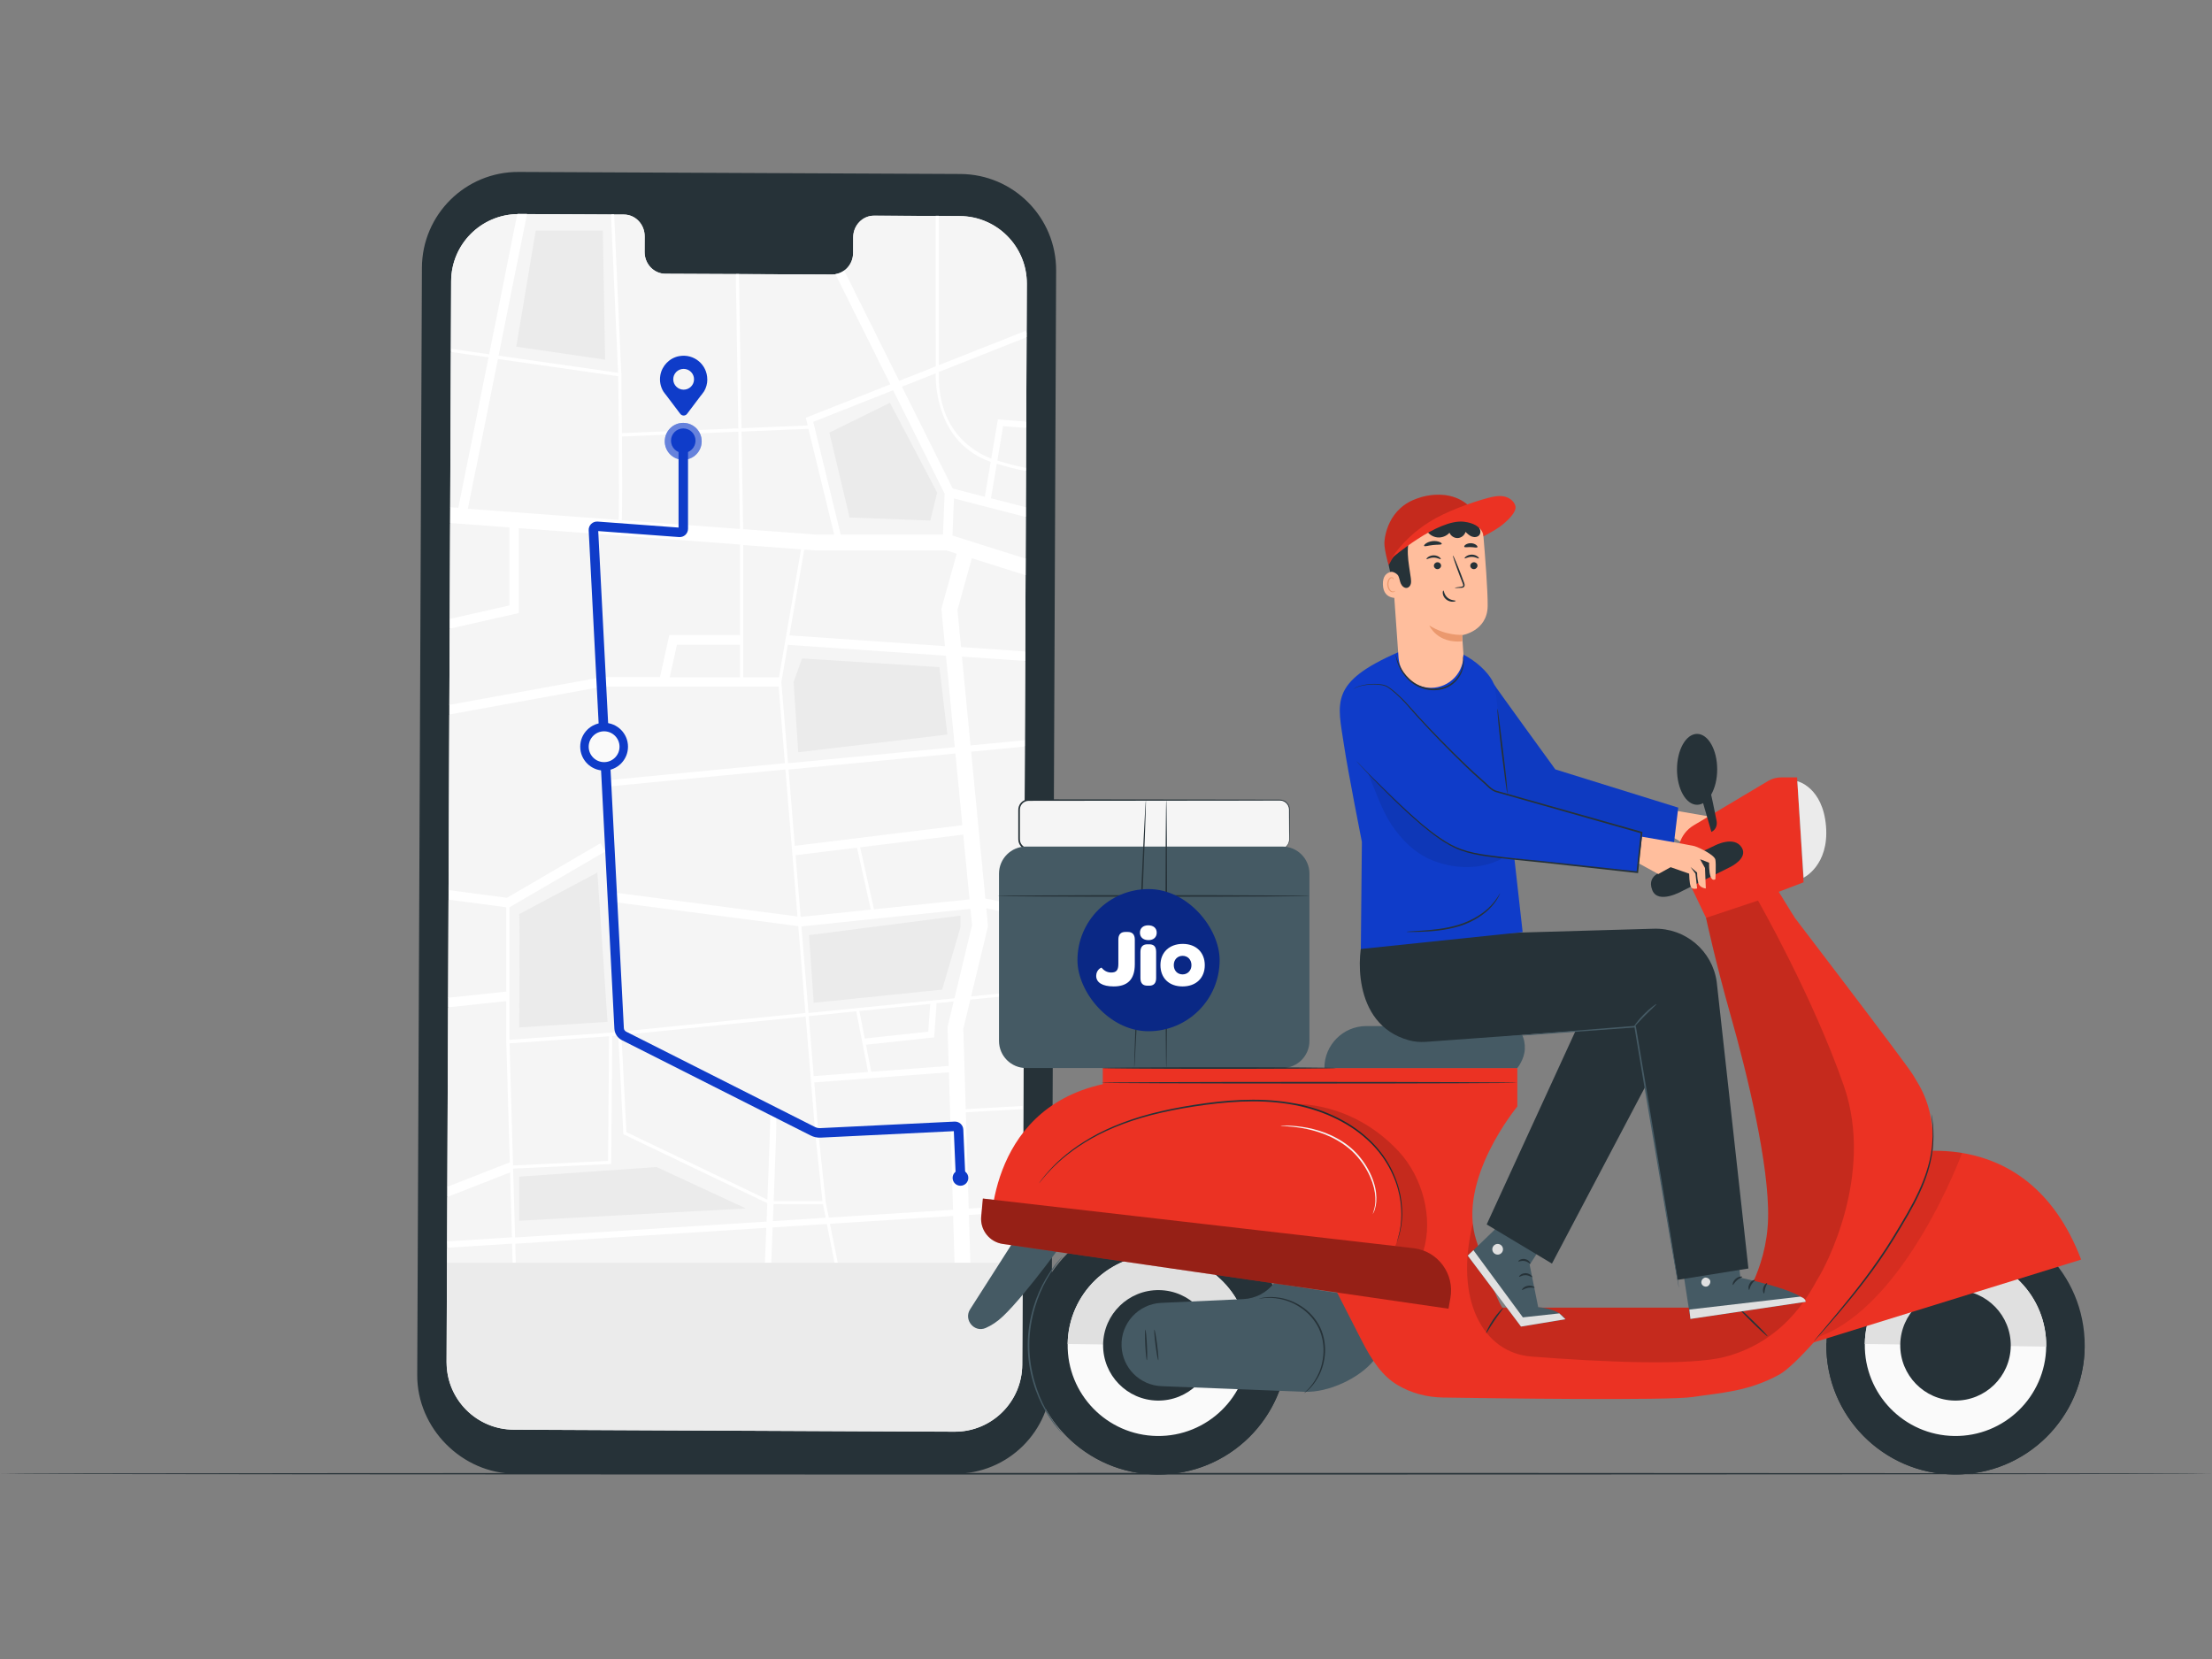 <svg width="476" height="357" viewBox="0 0 476 357" fill="none" xmlns="http://www.w3.org/2000/svg">
<rect x="0" y="0" width="476" height="357" fill="#808080" stroke="none"/>
<path d="M476 317.135C476 317.23 369.434 317.312 238.01 317.312C106.586 317.312 0 317.23 0 317.135C0 317.04 106.545 316.958 238.01 316.958C369.475 316.958 476 317.04 476 317.135Z" fill="#263238"/>
<path d="M205.462 317.135H110.836C99.4 317.08 89.738 307.332 89.785 295.904L90.792 57.619C90.839 46.178 100.154 36.946 111.598 37L206.659 37.442C218.095 37.496 227.322 46.803 227.268 58.231L226.261 296.516C226.214 307.95 216.899 317.182 205.455 317.135H205.462Z" fill="#263238"/>
<path d="M206.524 46.498L188.091 46.416C185.622 46.403 183.603 48.49 183.596 51.073L183.583 54.418C183.576 57.001 181.556 59.088 179.088 59.075L143.161 58.911C140.693 58.898 138.694 56.797 138.707 54.214L138.721 50.869C138.734 48.286 136.735 46.178 134.267 46.171L127.787 46.144L111.653 46.069C103.643 46.035 97.116 52.501 97.082 60.509L96.096 293.096C96.062 301.105 102.521 307.624 110.531 307.658L205.402 308.093C213.411 308.127 219.939 301.662 219.973 293.654L220.959 61.066C220.993 53.058 214.533 46.545 206.524 46.505V46.498Z" fill="#F5F5F5"/>
<path d="M166.258 264.129C166.149 266.936 166.047 269.574 165.959 271.763H179.585L177.919 263.395L166.258 264.136V264.129Z" fill="#F5F5F5"/>
<path d="M110.879 267.629L110.994 271.756H164.607C164.696 269.438 164.798 266.861 164.899 264.21L110.879 267.629V267.629Z" fill="#F5F5F5"/>
<path d="M178.607 263.347L180.287 271.763H205.41L205.111 261.675L178.607 263.347Z" fill="#F5F5F5"/>
<path d="M167.627 145.744L172.372 118.205L159.93 117.28V145.744H167.627Z" fill="#F5F5F5"/>
<path d="M109.757 252.341L96.254 257.63L96.213 267.195L110.158 266.311L109.757 252.341Z" fill="#F5F5F5"/>
<path d="M109.695 250.192L108.954 224.543H108.947V215.494L96.423 216.82L96.26 255.441L109.688 250.179L109.695 250.192Z" fill="#F5F5F5"/>
<path d="M108.947 195.303L96.518 193.665L96.43 214.774L108.947 213.448V195.303Z" fill="#F5F5F5"/>
<path d="M201.54 215.875L201.017 223.231L186.344 224.808L187.479 230.627L204.138 229.369L203.886 221.028L205.219 215.508L201.54 215.875Z" fill="#F5F5F5"/>
<path d="M175.098 231.558L186.799 230.681L184.25 217.622L174.037 218.655L175.098 231.558Z" fill="#F5F5F5"/>
<path d="M175.207 232.919L176.105 243.802L177.689 258.731L178.342 262.001L205.07 260.315L204.179 230.729L175.207 232.919Z" fill="#F5F5F5"/>
<path d="M129.21 181.517L130.236 183.278L109.628 195.297V223.809L131.379 222.272L173.303 218.044L171.767 199.355L131.712 194.121L131.977 192.102L171.597 197.275L168.999 165.643L129.788 169.416L129.658 168.063L168.891 164.29L167.537 147.784H129.815L96.689 153.814L96.525 191.612L109.07 193.264L129.21 181.524V181.517ZM111.735 221.089C111.735 221.089 111.892 197.581 111.735 196.697L128.557 187.751L130.74 219.886L111.742 221.089H111.735Z" fill="#F5F5F5"/>
<path d="M200.167 216.018L184.93 217.554L186.086 223.468L199.745 222L200.167 216.018Z" fill="#F5F5F5"/>
<path d="M166.455 259.091C166.408 260.328 166.36 261.552 166.312 262.762L177.654 262.041L177.069 259.118L166.448 259.091H166.455Z" fill="#F5F5F5"/>
<path d="M142.026 145.744L144.025 136.689H159.249V117.232L111.64 113.704V131.971L96.77 135.336L96.695 151.733L129.631 145.744H142.026Z" fill="#F5F5F5"/>
<path d="M173.793 91.61L173.385 89.944L191.567 82.752L179.743 59.019C179.532 59.053 179.314 59.074 179.09 59.074L158.998 58.978L159.542 92.195L173.793 91.61V91.61Z" fill="#F5F5F5"/>
<path d="M201.351 78.878L201.331 46.47L188.099 46.409C185.631 46.396 183.611 48.483 183.605 51.066L183.591 54.411C183.591 56.008 182.816 57.409 181.646 58.245L193.477 81.998L201.351 78.884V78.878Z" fill="#F5F5F5"/>
<path d="M133.003 80.271L131.473 46.151L127.788 46.13L113.407 46.062L107.281 76.58L133.003 80.271ZM129.726 49.604L130.215 77.395L111.102 74.601L115.291 49.611H129.726V49.604Z" fill="#F5F5F5"/>
<path d="M133.698 80.373V80.665C133.732 83.33 133.786 88.123 133.827 93.249L158.869 92.229L158.325 58.979L143.169 58.911C140.701 58.897 138.702 56.797 138.716 54.213L138.729 50.868C138.743 48.285 136.744 46.184 134.276 46.171H132.154L133.691 80.38H133.698V80.373Z" fill="#F5F5F5"/>
<path d="M105.255 76.287L111.32 46.069C103.46 46.212 97.117 52.596 97.083 60.495L97.022 75.56L97.083 75.118L105.255 76.294V76.287Z" fill="#F5F5F5"/>
<path d="M109.601 113.555L96.866 112.61L96.777 133.243L109.601 130.34V113.555Z" fill="#F5F5F5"/>
<path d="M105.12 76.954L97.022 75.791L96.879 109.204L98.62 109.333L105.12 76.954Z" fill="#F5F5F5"/>
<path d="M130.849 249.805L131.059 222.979L109.635 224.495L110.389 250.771L130.849 249.805Z" fill="#F5F5F5"/>
<path d="M134.784 243.612L165.13 258.147C165.49 248.649 165.816 239.771 165.782 239.2L166.442 239.166L166.761 238.527C167.047 238.672 167.115 240.902 166.965 245.216C166.836 248.826 166.659 253.632 166.476 258.446H176.967L175.417 243.87L173.35 218.724L133.703 222.721L134.777 243.612H134.784Z" fill="#F5F5F5"/>
<path d="M209.163 199.097L208.823 195.555L172.453 199.341L173.983 217.975L205.382 214.807L209.163 199.097Z" fill="#F5F5F5"/>
<path d="M159.249 138.729H145.664L144.113 145.744H159.249V138.729Z" fill="#F5F5F5"/>
<path d="M203.547 141.094L169.516 138.742L168.129 146.778L169.564 164.222L205.45 160.768L203.547 141.088V141.094ZM170.774 146.764L172.603 141.693L202.16 143.562L203.873 158.076L171.78 161.883L170.781 146.771L170.774 146.764Z" fill="#F5F5F5"/>
<path d="M207.076 177.553L205.587 162.128L169.68 165.575L171.026 181.999L207.076 177.553Z" fill="#F5F5F5"/>
<path d="M110.198 267.678L96.266 268.555L96.205 267.65L96.191 271.763H110.314L110.198 267.678Z" fill="#F5F5F5"/>
<path d="M220.715 71.215L220.919 71.732L220.966 61.052C221 53.044 214.541 46.531 206.531 46.49L202.01 46.47L202.03 78.605L220.715 71.215Z" fill="#F5F5F5"/>
<path d="M165.104 258.888L134.133 244.054L133.038 222.796L131.74 222.925L131.522 250.451L110.41 251.45L110.431 252.062V252.076L110.839 266.271L164.954 262.851C165.002 261.532 165.056 260.207 165.104 258.888V258.888ZM111.736 253.204L141.286 251.131L160.508 260.05L111.736 262.688V253.204Z" fill="#F5F5F5"/>
<path d="M211.91 106.913L213.175 99.401C202.064 95.438 201.296 83.86 201.33 80.353L194.082 83.221L205.002 105.132L211.91 106.92V106.913Z" fill="#F5F5F5"/>
<path d="M172.283 197.309L187.384 195.739L184.406 182.4L171.195 184.032L172.283 197.309Z" fill="#F5F5F5"/>
<path d="M203.601 118.429H175.397L173.058 118.252L169.869 136.723L203.349 139.034L202.574 131.005L205.865 119.149L203.601 118.429Z" fill="#F5F5F5"/>
<path d="M202.914 115.03L203.268 106.212L192.185 83.962L174.996 90.76L180.905 115.023H202.914V115.03ZM191.512 86.674L201.67 105.995L200.201 112.018L182.822 111.366L178.477 93.092L191.512 86.681V86.674Z" fill="#F5F5F5"/>
<path d="M207.299 221.382L207.816 238.697L220.041 238.01L220.075 238.69L207.836 239.377L208.462 260.098L220.014 259.363L220.102 260.723L208.502 261.457L208.808 271.763H220.068L220.313 213.985L208.801 215.148L207.299 221.382Z" fill="#F5F5F5"/>
<path d="M133.023 80.957L107.145 77.245L100.672 109.482L133.132 111.889C133.261 106.926 133.145 91.698 133.016 80.964L133.023 80.957Z" fill="#F5F5F5"/>
<path d="M175.587 115.03H179.497L173.956 92.283L159.555 92.875L159.901 113.874L175.587 115.03Z" fill="#F5F5F5"/>
<path d="M96.124 288.31L96.103 293.082C96.103 293.231 96.117 293.374 96.124 293.517V288.31V288.31Z" fill="#F5F5F5"/>
<path d="M133.8 111.937L159.222 113.82L158.876 92.902L133.827 93.929C133.881 101.006 133.902 108.552 133.793 111.944L133.8 111.937Z" fill="#F5F5F5"/>
<path d="M207.272 179.586L185.086 182.319L188.064 195.664L208.625 193.529L207.272 179.586Z" fill="#F5F5F5"/>
<path d="M213.291 98.715L214.712 90.285L220.838 90.761L220.913 72.603L202.017 80.081C201.63 92.861 209.66 97.355 213.291 98.721V98.715Z" fill="#F5F5F5"/>
<path d="M206.014 131.312L206.789 139.273L220.625 140.231L220.693 123.827L209.107 120.17L206.014 131.312Z" fill="#F5F5F5"/>
<path d="M212.602 199.335L208.965 214.448L220.313 213.305L220.381 197.459C216.9 196.541 213.86 195.793 212.222 195.48L212.596 199.342L212.602 199.335Z" fill="#F5F5F5"/>
<path d="M204.939 115.289L220.714 120.272L220.748 111.305L205.259 107.301L204.939 115.289Z" fill="#F5F5F5"/>
<path d="M212.025 193.4C213.296 193.59 215.703 194.1 220.388 195.337L220.537 160.687L208.965 161.801L212.025 193.4V193.4Z" fill="#F5F5F5"/>
<path d="M208.836 160.449L220.544 159.32L220.619 142.277L206.986 141.332L208.836 160.449Z" fill="#F5F5F5"/>
<path d="M214.595 99.149C216.811 99.822 218.878 100.346 220.789 100.727L220.823 92.127L215.839 91.739L214.588 99.149H214.595Z" fill="#F5F5F5"/>
<path d="M213.229 107.253L220.755 109.197L220.789 101.42C218.845 101.032 216.744 100.502 214.48 99.815L213.229 107.246V107.253Z" fill="#F5F5F5"/>
<path d="M110.198 267.677L110.314 271.763H110.994L110.878 267.637L164.899 264.217C164.797 266.868 164.695 269.445 164.606 271.763H165.966C166.055 269.574 166.157 266.936 166.265 264.129L177.926 263.388L179.592 271.756H180.286L178.606 263.34L205.103 261.661L205.409 271.749H208.809L208.496 261.443L220.096 260.709L220.007 259.35L208.455 260.077L207.836 239.356L220.075 238.669L220.034 237.99L207.816 238.676L207.299 221.361L208.802 215.12L220.32 213.958V213.271L208.972 214.413L212.61 199.301L212.236 195.439C213.867 195.752 216.907 196.5 220.395 197.418V195.297C215.717 194.066 213.31 193.556 212.038 193.359L208.979 161.761L220.551 160.646V159.28L208.849 160.408L207 141.292L220.633 142.237V140.19L206.803 139.232L206.035 131.264L209.128 120.129L220.714 123.786L220.728 120.224L204.96 115.248L205.28 107.26L220.769 111.264V109.163L213.249 107.219L214.5 99.788C216.757 100.475 218.858 101.005 220.809 101.393V100.693C218.899 100.312 216.832 99.788 214.615 99.115L215.866 91.705L220.85 92.093V90.726L214.731 90.251L213.31 98.68C209.686 97.314 201.656 92.82 202.037 80.04L220.932 72.562V71.698L220.728 71.182L202.043 78.571L202.023 46.436H201.343L201.363 78.843L193.49 81.957L181.659 58.204C181.101 58.605 180.462 58.87 179.762 58.972L191.586 82.704L173.405 89.897L173.813 91.563L159.561 92.147L159.017 58.931H158.337L158.881 92.181L133.839 93.201C133.799 88.075 133.744 83.282 133.71 80.618V80.325H133.697L132.16 46.103H131.48L133.01 80.223L107.288 76.532L113.414 46.014H111.66C111.551 46.008 111.442 46.014 111.327 46.021L105.262 76.239L97.089 75.063L97.028 75.505V75.736L105.133 76.899L98.632 109.272L96.885 109.143L96.871 112.549L109.607 113.494V130.285L96.783 133.188V135.282L111.646 131.917V113.65L159.255 117.178V136.635H144.032L142.033 145.69H129.637L96.708 151.679V153.753L129.828 147.723H167.55L168.903 164.229L129.671 168.002L129.801 169.355L169.012 165.582L171.61 197.214L131.99 192.04L131.725 194.059L171.78 199.294L173.316 217.982L131.392 222.211L109.641 223.747V195.236L130.249 183.216L129.223 181.456L109.083 193.196L96.538 191.544V193.597L108.954 195.236V213.38L96.443 214.706V216.759L108.954 215.433V224.481H108.961L109.702 250.131V250.118L96.266 255.379V257.575L109.763 252.286L110.164 266.257L96.219 267.14V267.596L96.273 268.5L110.205 267.616L110.198 267.677ZM166.32 262.769C166.367 261.559 166.415 260.328 166.463 259.098L177.083 259.125L177.668 262.048L166.327 262.769H166.32ZM178.348 262.008L177.695 258.738L176.111 243.809L175.22 232.925L204.192 230.743L205.083 260.322L178.355 262.014L178.348 262.008ZM184.936 217.561L200.174 216.024L199.745 222.007L186.085 223.482L184.929 217.568L184.936 217.561ZM184.256 217.629L186.806 230.681L175.104 231.565L174.044 218.655L184.256 217.622V217.629ZM204.144 229.376L187.486 230.634L186.351 224.815L201.023 223.231L201.547 215.882L205.219 215.508L203.893 221.035L204.144 229.376V229.376ZM184.413 182.407L187.391 195.739L172.29 197.309L171.202 184.032L184.42 182.4L184.413 182.407ZM188.071 195.671L185.093 182.326L207.279 179.593L208.632 193.536L188.071 195.677V195.671ZM203.356 139.041L169.876 136.723L173.065 118.259L175.404 118.436H203.607L205.871 119.157L202.574 131.02L203.349 139.048L203.356 139.041ZM201.343 80.352C201.309 83.86 202.077 95.438 213.187 99.401L211.923 106.913L205.015 105.125L194.095 83.214L201.343 80.346V80.352ZM192.191 83.976L203.274 106.226L202.92 115.044H180.911L175.002 90.781L192.191 83.983V83.976ZM173.969 92.29L179.51 115.037H175.594L159.915 113.874L159.568 92.875L173.969 92.283V92.29ZM158.888 92.909L159.235 113.827L133.812 111.944C133.921 108.551 133.894 101.005 133.846 93.928L158.895 92.902L158.888 92.909ZM107.152 77.252L133.03 80.964C133.159 91.705 133.275 106.927 133.146 111.889L100.686 109.483L107.159 77.246L107.152 77.252ZM172.378 118.212L167.625 145.751H159.935V117.287L172.378 118.212ZM145.67 138.735H159.255V145.751H144.12L145.67 138.735ZM168.142 146.791L169.529 138.756L203.56 141.108L205.463 160.789L169.577 164.242L168.142 146.798V146.791ZM205.593 162.142L207.088 177.574L171.038 182.013L169.692 165.595L205.599 162.142H205.593ZM172.46 199.355L208.829 195.575L209.169 199.11L205.389 214.821L173.983 217.989L172.453 199.355H172.46ZM175.431 243.884L176.981 258.459H166.49C166.673 253.653 166.85 248.846 166.979 245.23C167.129 240.915 167.061 238.685 166.775 238.54L166.456 239.179L165.796 239.213C165.823 239.777 165.504 248.663 165.143 258.16L134.798 243.625L133.724 222.734L173.371 218.737L175.438 243.884H175.431ZM131.065 222.993L130.854 249.818L110.402 250.791L109.647 224.515L131.072 222.999L131.065 222.993ZM110.436 252.096V252.082L110.416 251.47L131.528 250.471L131.745 222.945L133.044 222.816L134.139 244.074L165.109 258.908C165.062 260.227 165.007 261.552 164.96 262.871L110.844 266.291L110.436 252.096V252.096Z" fill="white"/>
<path d="M141.284 251.131L111.734 253.204V262.688L160.506 260.043L141.284 251.131Z" fill="#EBEBEB"/>
<path d="M202.152 143.562L172.596 141.692L170.773 146.764L171.773 161.876L203.866 158.069L202.152 143.562Z" fill="#EBEBEB"/>
<path d="M110.538 307.644L205.409 308.079C213.418 308.113 219.945 301.648 219.979 293.639L220.075 271.756H96.191L96.123 288.303V293.51C96.32 301.315 102.678 307.603 110.538 307.637V307.644Z" fill="#EBEBEB"/>
<path d="M130.215 77.395L129.719 49.603H115.284L111.096 74.601L130.215 77.395Z" fill="#EBEBEB"/>
<path d="M200.201 112.019L201.67 105.995L191.512 86.675L178.471 93.092L182.822 111.366L200.201 112.019Z" fill="#EBEBEB"/>
<path d="M111.735 196.704C111.892 197.581 111.735 221.096 111.735 221.096L130.733 219.893L128.55 187.758L111.729 196.704H111.735Z" fill="#EBEBEB"/>
<path d="M175.097 215.793L174.098 201.225L206.68 197.037V199.552L202.743 212.952L175.097 215.793Z" fill="#EBEBEB"/>
<path d="M150.994 94.968C150.994 97.157 149.22 98.938 147.024 98.938C144.827 98.938 143.053 97.164 143.053 94.968C143.053 92.772 144.827 90.998 147.024 90.998C149.22 90.998 150.994 92.772 150.994 94.968Z" fill="#0F3CC9"/>
<g opacity="0.6">
<path opacity="0.6" d="M150.994 94.798C151.09 96.987 149.39 98.836 147.2 98.931C145.011 99.027 143.162 97.327 143.066 95.138C142.971 92.949 144.671 91.1 146.86 91.005C149.05 90.91 150.899 92.609 150.994 94.798Z" fill="white"/>
</g>
<path d="M147.031 97.47C148.488 97.47 149.669 96.289 149.669 94.832C149.669 93.375 148.488 92.194 147.031 92.194C145.574 92.194 144.393 93.375 144.393 94.832C144.393 96.289 145.574 97.47 147.031 97.47Z" fill="#0F3CC9"/>
<path d="M208.374 253.469C208.374 254.407 207.613 255.162 206.681 255.162C205.75 255.162 204.988 254.4 204.988 253.469C204.988 252.538 205.75 251.776 206.681 251.776C207.613 251.776 208.374 252.538 208.374 253.469Z" fill="#0F3CC9"/>
<path d="M205.661 252.918L205.253 243.414L176.608 244.808C175.86 244.848 175.112 244.685 174.445 244.345L133.82 223.828C132.881 223.352 132.262 222.408 132.208 221.354L126.68 114.119C126.653 113.602 126.85 113.106 127.217 112.745C127.585 112.385 128.094 112.202 128.604 112.236L146.017 113.527V94.492H148.057V113.786C148.057 114.282 147.847 114.764 147.486 115.098C147.119 115.438 146.629 115.607 146.133 115.573L128.734 114.282L134.248 221.238C134.261 221.558 134.452 221.85 134.744 222L175.37 242.517C175.724 242.693 176.118 242.782 176.519 242.761L205.403 241.354C205.892 241.334 206.348 241.497 206.708 241.823C207.069 242.15 207.273 242.591 207.293 243.081L207.715 252.823L205.675 252.911L205.661 252.918Z" fill="#0F3CC9"/>
<path d="M129.998 165.819C132.837 165.819 135.138 163.518 135.138 160.679C135.138 157.841 132.837 155.54 129.998 155.54C127.159 155.54 124.857 157.841 124.857 160.679C124.857 163.518 127.159 165.819 129.998 165.819Z" fill="#0F3CC9"/>
<path d="M129.997 164.249C131.969 164.249 133.567 162.652 133.567 160.68C133.567 158.709 131.969 157.111 129.997 157.111C128.026 157.111 126.428 158.709 126.428 160.68C126.428 162.652 128.026 164.249 129.997 164.249Z" fill="#FAFAFA"/>
<path d="M129.998 164.507C127.89 164.507 126.17 162.794 126.17 160.68C126.17 158.566 127.883 156.853 129.998 156.853C132.113 156.853 133.826 158.566 133.826 160.68C133.826 162.794 132.113 164.507 129.998 164.507ZM129.998 157.369C128.169 157.369 126.68 158.858 126.68 160.687C126.68 162.515 128.169 164.004 129.998 164.004C131.827 164.004 133.316 162.515 133.316 160.687C133.316 158.858 131.827 157.369 129.998 157.369Z" fill="#0F3CC9"/>
<path d="M152.198 81.637C152.198 78.503 149.369 76.036 146.126 76.641C144.086 77.021 142.461 78.687 142.101 80.733C141.876 82.011 142.142 83.215 142.726 84.207L142.74 84.227C142.937 84.554 143.182 84.792 143.427 85.138L146.384 89.054C146.752 89.544 147.486 89.544 147.853 89.054L150.756 85.206C150.756 85.206 151.3 84.561 151.497 84.227L151.511 84.214C151.953 83.459 152.211 82.582 152.211 81.644L152.198 81.637ZM147.112 83.853C145.874 83.853 144.875 82.854 144.875 81.617C144.875 80.38 145.874 79.38 147.112 79.38C148.349 79.38 149.349 80.38 149.349 81.617C149.349 82.854 148.349 83.853 147.112 83.853Z" fill="#0F3CC9"/>
<path d="M359.867 174.331C359.867 174.331 370.834 176.187 371.718 176.418C372.602 176.656 376.076 178.301 376.253 179.362C376.43 180.422 376.253 183.543 376.253 183.543C376.253 183.543 375.627 184.052 375.233 183.033C374.839 182.013 374.9 179.994 374.9 179.994L372.955 179.246L374.016 181.129L374.193 185.541C374.193 185.541 372.833 185.419 372.574 184.358C372.309 183.305 372.316 182.122 372.316 182.122L370.902 180.918L371.963 182.353L372.323 185.534C372.323 185.534 371.289 185.868 370.963 185.161C370.637 184.454 370.609 182.353 370.609 182.353L366.611 180.959L363.967 182.434L359.023 179.64L359.88 174.324L359.867 174.331Z" fill="#FFBE9D"/>
<path d="M321.472 147.227C321.519 147.444 334.689 165.568 334.689 165.568L361.139 173.794L359.935 183.726L327.516 177.2L316.012 163.998L321.472 147.227V147.227Z" fill="#0F3CC9"/>
<g opacity="0.2">
<path opacity="0.2" d="M321.472 147.227C321.519 147.444 334.689 165.568 334.689 165.568L361.139 173.794L359.935 183.726L327.516 177.2L316.012 163.998L321.472 147.227V147.227Z" fill="black"/>
</g>
<path d="M275.4 172.169H221.359C220.214 172.169 219.285 173.097 219.285 174.242V180.626C219.285 181.771 220.214 182.699 221.359 182.699H275.4C276.545 182.699 277.474 181.771 277.474 180.626V174.242C277.474 173.097 276.545 172.169 275.4 172.169Z" fill="#F5F5F5"/>
<path d="M275.4 182.7C275.4 182.7 275.516 182.7 275.74 182.652C275.958 182.604 276.298 182.516 276.645 182.237C276.985 181.972 277.338 181.503 277.406 180.864C277.433 180.225 277.406 179.464 277.406 178.621C277.406 177.771 277.399 176.833 277.392 175.799C277.392 175.283 277.392 174.746 277.386 174.188C277.372 173.651 277.127 173.107 276.685 172.733C276.468 172.543 276.203 172.407 275.917 172.332C275.631 172.251 275.325 172.264 274.999 172.264C274.353 172.264 273.694 172.264 273.014 172.264C271.647 172.264 270.206 172.271 268.696 172.278C256.573 172.292 239.84 172.312 221.366 172.332C220.836 172.332 220.312 172.563 219.965 172.951C219.605 173.345 219.435 173.862 219.469 174.413C219.469 175.555 219.469 176.69 219.469 177.812C219.469 178.376 219.469 178.933 219.469 179.491V180.327C219.469 180.613 219.469 180.857 219.537 181.109C219.666 181.598 220.006 182.027 220.448 182.271C220.666 182.394 220.911 182.468 221.162 182.496C221.4 182.516 221.692 182.502 221.964 182.509C226.323 182.509 230.525 182.516 234.53 182.523C242.532 182.536 249.746 182.55 255.811 182.564C261.856 182.584 266.752 182.604 270.158 182.618C271.837 182.632 273.15 182.645 274.061 182.652L275.074 182.672C275.305 182.672 275.421 182.693 275.421 182.693C275.421 182.693 275.305 182.706 275.074 182.713L274.061 182.734C273.157 182.74 271.844 182.754 270.158 182.768C266.758 182.781 261.856 182.802 255.811 182.822C249.753 182.836 242.539 182.842 234.53 182.863C230.525 182.863 226.323 182.863 221.964 182.876C221.686 182.876 221.434 182.89 221.128 182.863C220.836 182.829 220.543 182.74 220.285 182.598C219.761 182.312 219.36 181.802 219.204 181.224C219.122 180.939 219.122 180.619 219.122 180.354V179.518C219.122 178.961 219.122 178.396 219.122 177.839C219.122 176.71 219.122 175.582 219.122 174.44C219.082 173.855 219.285 173.189 219.707 172.74C220.122 172.278 220.747 171.999 221.373 172.006C239.847 172.026 256.58 172.047 268.703 172.06C270.219 172.06 271.661 172.067 273.021 172.074C273.7 172.074 274.367 172.074 275.006 172.074C275.319 172.074 275.659 172.06 275.971 172.156C276.284 172.244 276.577 172.393 276.815 172.604C277.297 173.019 277.562 173.617 277.569 174.202C277.569 174.759 277.569 175.296 277.569 175.813C277.569 176.84 277.556 177.784 277.556 178.634C277.542 179.484 277.556 180.225 277.522 180.891C277.433 181.564 277.059 182.04 276.699 182.312C276.332 182.591 275.985 182.666 275.761 182.706C275.529 182.74 275.414 182.72 275.414 182.72L275.4 182.7Z" fill="#263238"/>
<path d="M422.141 317.258C437.479 316.521 449.315 303.493 448.578 288.158C447.841 272.823 434.811 260.989 419.474 261.726C404.136 262.462 392.3 275.491 393.037 290.826C393.774 306.16 406.804 317.994 422.141 317.258Z" fill="#263238"/>
<path d="M393.007 289.023C393.007 289.023 393.007 289.071 393.007 289.098C392.783 304.449 405.049 317.073 420.401 317.29C435.754 317.515 448.381 305.251 448.598 289.9C448.598 289.873 448.598 289.853 448.598 289.826L393.007 289.023Z" fill="#263238"/>
<path d="M401.289 289.214C401.133 299.989 409.748 308.854 420.524 309.01C431.301 309.167 440.168 300.553 440.324 289.778C440.48 279.003 431.866 270.138 421.089 269.982C410.312 269.825 401.446 278.439 401.289 289.214Z" fill="#FAFAFA"/>
<path d="M421.081 269.982C410.304 269.825 401.438 278.439 401.281 289.214L440.316 289.778C440.473 279.003 431.858 270.138 421.081 269.982Z" fill="#E0E0E0"/>
<path d="M408.917 289.33C408.822 295.897 414.071 301.295 420.633 301.39C427.201 301.485 432.599 296.237 432.695 289.677C432.79 283.109 427.541 277.712 420.979 277.617C414.411 277.521 409.012 282.77 408.917 289.33Z" fill="#263238"/>
<path d="M407.605 248.737C407.605 248.737 436.067 240.131 447.843 271.049L388.281 289.493L407.612 248.737H407.605Z" fill="#EB3223"/>
<path d="M250.602 317.261C265.939 316.524 277.775 303.496 277.039 288.161C276.302 272.826 263.272 260.992 247.934 261.729C232.597 262.465 220.761 275.494 221.498 290.828C222.235 306.163 235.265 317.997 250.602 317.261Z" fill="#263238"/>
<path d="M221.474 289.023C221.474 289.023 221.474 289.071 221.474 289.098C221.249 304.449 233.515 317.073 248.868 317.29C264.221 317.515 276.847 305.251 277.065 289.9C277.065 289.873 277.065 289.853 277.065 289.826L221.474 289.023Z" fill="#263238"/>
<path d="M229.748 289.214C229.592 299.989 238.207 308.854 248.983 309.01C259.76 309.167 268.627 300.553 268.783 289.778C268.939 279.003 260.325 270.138 249.548 269.982C238.771 269.825 229.905 278.439 229.748 289.214Z" fill="#FAFAFA"/>
<path d="M249.548 269.982C238.771 269.825 229.904 278.439 229.748 289.214L268.783 289.778C268.939 279.003 260.325 270.138 249.548 269.982V269.982Z" fill="#E0E0E0"/>
<path d="M237.378 289.33C237.283 295.897 242.532 301.295 249.093 301.39C255.662 301.485 261.06 296.237 261.155 289.677C261.251 283.109 256.002 277.712 249.44 277.617C242.872 277.521 237.473 282.77 237.378 289.33Z" fill="#263238"/>
<path d="M288.807 278.337C288.651 278.419 274.175 276.101 274.175 276.101C272.591 278.167 270.17 279.432 267.573 279.554C261.317 279.853 255.205 280.132 249.908 280.363C244.972 280.581 241.144 284.762 241.348 289.697C241.545 294.374 245.291 298.106 249.962 298.29L280.75 299.5C285.815 299.697 292.54 296.624 295.701 292.661L288.8 278.324L288.807 278.337Z" fill="#455A64"/>
<path d="M213.173 266.039C213.173 266.039 211.847 238.948 237.31 233.305V229.832H326.511V238.112C326.511 238.112 313.415 253.877 317.692 266.963C321.969 280.057 323.301 281.389 323.301 281.389H374.065C374.065 281.389 380.212 273.639 380.477 262.157C380.742 250.668 375.969 231.028 372.406 218.472C369.163 207.058 367.116 197.506 367.116 197.506L382.347 192.428C382.347 192.428 410.53 229.267 411.679 231.341C412.828 233.414 416.744 238.248 415.82 248.833C414.895 259.417 389.574 292.11 382.897 295.788C376.22 299.473 370.237 299.704 364.247 300.621C359.052 301.424 320.616 300.893 310.566 300.737C307.071 300.683 303.624 299.792 300.639 297.984C297.634 296.162 295.37 293.143 292.874 288.194L287.578 277.834L213.152 266.032L213.173 266.039Z" fill="#EB3223"/>
<path d="M219.999 264.156L208.759 281.75C207.318 284 209.65 286.835 212.098 285.775C213.288 285.258 214.566 284.456 215.865 283.218C221.005 278.331 230.163 265.455 230.163 265.455L219.992 264.156H219.999Z" fill="#455A64"/>
<path d="M300.563 267.324C300.563 267.324 300.577 267.236 300.631 267.066C300.685 266.882 300.76 266.637 300.855 266.325C301.046 265.672 301.277 264.7 301.447 263.422C301.732 260.886 301.603 257.018 299.706 252.803C298.782 250.702 297.415 248.554 295.566 246.583C293.709 244.625 291.418 242.816 288.739 241.375C286.074 239.927 283.055 238.785 279.832 238.058C276.602 237.33 273.169 237.004 269.653 237.004C266.138 237.004 262.711 237.317 259.42 237.752C256.129 238.194 252.975 238.737 249.996 239.417C244.047 240.756 238.873 242.735 234.868 245.012C230.85 247.276 228.001 249.751 226.219 251.606C225.322 252.531 224.676 253.299 224.247 253.829C224.043 254.081 223.887 254.285 223.765 254.434C223.656 254.57 223.595 254.638 223.588 254.632C223.588 254.632 224.349 253.408 226.117 251.511C227.871 249.615 230.714 247.099 234.739 244.795C238.75 242.47 243.952 240.457 249.922 239.098C252.907 238.411 256.068 237.854 259.373 237.405C262.67 236.963 266.118 236.644 269.653 236.644C273.189 236.644 276.65 236.977 279.907 237.711C283.164 238.445 286.203 239.601 288.895 241.076C291.595 242.538 293.913 244.38 295.783 246.372C297.646 248.377 299.02 250.56 299.937 252.694C301.821 256.97 301.916 260.886 301.583 263.429C301.393 264.713 301.141 265.692 300.923 266.338C300.815 266.644 300.726 266.889 300.665 267.066C300.604 267.229 300.57 267.31 300.563 267.31V267.324Z" fill="#263238"/>
<path d="M295.424 261.24C295.383 261.226 295.574 260.811 295.757 260.036C295.968 259.261 296.056 258.085 295.859 256.671C295.662 255.25 295.118 253.612 294.2 251.946C293.751 251.11 293.201 250.281 292.555 249.472C291.922 248.656 291.181 247.881 290.345 247.181C288.666 245.774 286.803 244.781 285.042 244.081C283.267 243.394 281.594 242.986 280.173 242.748C278.752 242.511 277.583 242.409 276.78 242.361C275.971 242.313 275.529 242.293 275.529 242.266C275.529 242.252 275.638 242.245 275.856 242.232C276.066 242.232 276.386 242.211 276.787 242.218C277.596 242.218 278.773 242.286 280.214 242.497C281.655 242.701 283.355 243.088 285.164 243.768C286.959 244.468 288.863 245.468 290.576 246.902C291.433 247.623 292.188 248.411 292.834 249.248C293.486 250.07 294.044 250.927 294.493 251.783C295.41 253.483 295.941 255.169 296.111 256.63C296.281 258.085 296.152 259.289 295.893 260.064C295.812 260.465 295.642 260.743 295.567 260.947C295.479 261.144 295.431 261.246 295.417 261.24H295.424Z" fill="#F5F5F5"/>
<g opacity="0.4">
<path opacity="0.4" d="M277.956 237.507C282.94 238.459 287.298 240.247 291.385 242.973C295.471 245.699 298.606 249.567 300.38 254.149C302.155 258.731 301.896 264.802 300.02 268.595L306.323 269.119C308.444 262.042 306.132 253.36 301.033 247.82C295.049 241.321 286.822 237.507 277.949 237.507" fill="black"/>
</g>
<path d="M275.944 182.169H220.808C217.586 182.169 214.975 184.78 214.975 188.002V223.998C214.975 227.22 217.586 229.831 220.808 229.831H275.944C279.166 229.831 281.778 227.22 281.778 223.998V188.002C281.778 184.78 279.166 182.169 275.944 182.169Z" fill="#455A64"/>
<path d="M281.784 192.802C281.784 192.897 266.764 192.979 248.243 192.979C229.722 192.979 214.695 192.897 214.695 192.802C214.695 192.707 229.715 192.625 248.243 192.625C266.771 192.625 281.784 192.707 281.784 192.802Z" fill="#263238"/>
<path d="M326.469 232.986C326.469 233.082 306.425 233.163 281.695 233.163C256.966 233.163 236.922 233.082 236.922 232.986C236.922 232.891 256.966 232.81 281.695 232.81C306.425 232.81 326.469 232.891 326.469 232.986Z" fill="#263238"/>
<path d="M326.511 229.832C326.511 229.832 327.979 228.078 328.122 225.834C328.265 223.591 327.238 220.797 324.831 220.797H294.03C289.04 220.797 284.994 224.842 284.994 229.832H326.511Z" fill="#455A64"/>
<path d="M367.121 197.506L361.763 186.337C360.302 183.162 361.464 179.389 364.47 177.601L380.489 168.049C381.325 167.553 382.284 167.288 383.256 167.288H386.717L388.104 189.865L382.767 191.904L386.146 197.397L367.121 197.506Z" fill="#EB3223"/>
<path d="M386.772 168.103C386.772 168.103 392.253 169.361 392.939 177.805C393.626 186.255 388.105 188.879 388.105 188.879L386.766 168.097L386.772 168.103Z" fill="#EBEBEB"/>
<path d="M368.991 181.959C368.991 181.959 357.915 187.207 356.562 188.07C355.624 188.668 354.822 189.715 355.556 191.558C356.814 194.698 361.988 191.741 361.988 191.741L372.296 186.588C372.296 186.588 376.26 184.719 374.798 182.373C373.159 179.749 368.991 181.959 368.991 181.959Z" fill="#263238"/>
<path d="M353.313 180.048C353.313 180.048 363.716 181.829 364.6 182.067C365.484 182.305 368.958 183.95 369.135 185.011C369.312 186.071 369.135 189.191 369.135 189.191C369.135 189.191 368.51 189.701 368.115 188.682C367.721 187.662 367.782 185.643 367.782 185.643L365.837 184.895L366.898 186.778L367.075 191.19C367.075 191.19 365.715 191.068 365.457 190.007C365.191 188.953 365.198 187.771 365.198 187.771L363.784 186.567L364.845 188.002L365.205 191.183C365.205 191.183 364.172 191.516 363.845 190.809C363.519 190.102 363.492 188.002 363.492 188.002L359.494 186.608L356.849 188.083L352.688 185.806L353.327 180.041L353.313 180.048Z" fill="#FFBE9D"/>
<path d="M369.522 165.554C369.522 169.769 367.584 173.182 365.197 173.182C362.811 173.182 360.873 169.769 360.873 165.554C360.873 161.339 362.811 157.927 365.197 157.927C367.584 157.927 369.522 161.339 369.522 165.554Z" fill="#263238"/>
<path d="M365.905 170.796L368.278 179.028C369.339 178.491 369.563 177.431 369.386 176.595C368.788 173.773 368.455 171.768 367.795 169.293C367.714 169.042 365.898 170.789 365.898 170.789" fill="#263238"/>
<g opacity="0.4">
<path opacity="0.4" d="M318.868 270.485C318.63 269.805 318.392 269.111 318.167 268.398C317.957 267.731 317.705 267.045 317.528 266.385C317.202 265.202 317.011 263.986 316.937 263.285C312.925 279.615 319.051 291.11 329.563 291.919C344.923 293.102 363.655 293.959 371.229 291.974C385.039 288.35 390.104 276.841 391.314 274.937C392.525 273.041 403.506 252.966 396.774 233.638C390.043 214.311 378.307 193.787 378.307 193.787L367.122 197.513C367.122 197.513 369.169 207.057 372.412 218.478C375.975 231.035 380.748 250.675 380.483 262.164C380.218 273.653 374.071 281.396 374.071 281.396H323.308C323.308 281.396 322.22 280.308 318.868 270.485Z" fill="black"/>
</g>
<path d="M211.146 261.79L211.507 257.915L304.168 268.588C309.396 269.2 313.034 274.088 312.116 279.275L311.701 281.62L215.797 267.684C212.928 267.269 210.881 264.672 211.146 261.783V261.79Z" fill="#EB3223"/>
<g opacity="0.6">
<path opacity="0.6" d="M211.146 261.79L211.507 257.915L304.168 268.588C309.396 269.2 313.034 274.088 312.116 279.275L311.701 281.62L215.797 267.684C212.928 267.269 210.881 264.672 211.146 261.783V261.79Z" fill="black"/>
</g>
<g opacity="0.3">
<path opacity="0.3" d="M391.307 287.704C391.307 287.704 411.705 265.27 415.913 247.636C417.328 247.622 420.618 247.765 422.23 248.105C422.23 248.105 410.168 280.893 391.307 287.704Z" fill="black"/>
</g>
<path d="M415.622 239.736C415.622 239.736 415.669 239.927 415.73 240.301C415.785 240.674 415.894 241.225 415.962 241.939C416.091 243.367 416.179 245.474 415.805 248.03C415.438 250.586 414.561 253.564 413.113 256.65C411.698 259.75 409.74 262.952 407.714 266.304C403.628 273.027 399.079 278.52 395.774 282.45C394.115 284.407 392.742 285.971 391.79 287.052C391.328 287.569 390.961 287.977 390.689 288.282C390.43 288.561 390.294 288.704 390.287 288.697C390.281 288.69 390.396 288.534 390.634 288.235C390.893 287.922 391.246 287.494 391.688 286.957C392.633 285.828 393.952 284.237 395.584 282.286C398.841 278.323 403.342 272.81 407.415 266.12C409.448 262.769 411.399 259.587 412.82 256.514C414.275 253.455 415.166 250.518 415.56 247.996C415.968 245.467 415.921 243.387 415.826 241.959C415.778 241.246 415.69 240.695 415.662 240.314C415.622 239.94 415.608 239.736 415.622 239.736V239.736Z" fill="#263238"/>
<path d="M380.353 287.542C380.285 287.61 378.824 286.291 377.09 284.591C375.356 282.892 374.003 281.457 374.071 281.389C374.139 281.321 375.601 282.64 377.341 284.34C379.075 286.039 380.428 287.474 380.36 287.542H380.353Z" fill="#263238"/>
<path d="M319.818 286.855C319.737 286.814 320.294 285.448 321.314 283.952C322.327 282.45 323.395 281.423 323.456 281.491C323.531 281.559 322.599 282.674 321.607 284.156C320.6 285.632 319.907 286.903 319.818 286.862V286.855Z" fill="#263238"/>
<path d="M280.627 299.806C280.546 299.738 282.089 298.752 283.408 296.271C284.068 295.047 284.605 293.449 284.768 291.614C284.938 289.792 284.673 287.725 283.775 285.808C282.844 283.905 281.409 282.402 279.886 281.383C278.356 280.356 276.779 279.771 275.412 279.513C272.652 278.976 270.918 279.561 270.918 279.452C270.918 279.438 271.02 279.411 271.224 279.364C271.428 279.323 271.72 279.228 272.115 279.194C272.897 279.071 274.059 279.037 275.46 279.275C276.861 279.506 278.492 280.084 280.07 281.117C281.647 282.144 283.136 283.687 284.095 285.659C285.02 287.644 285.278 289.772 285.088 291.648C284.904 293.524 284.319 295.156 283.619 296.393C282.926 297.63 282.164 298.514 281.572 299.044C281.294 299.33 281.035 299.493 280.872 299.629C280.709 299.758 280.621 299.819 280.607 299.806H280.627Z" fill="#263238"/>
<path d="M246.787 292.702C246.692 292.702 246.542 291.24 246.454 289.432C246.365 287.624 246.379 286.155 246.474 286.148C246.569 286.148 246.719 287.603 246.807 289.418C246.896 291.227 246.882 292.695 246.787 292.702Z" fill="#263238"/>
<path d="M249.25 292.708C249.154 292.721 248.889 291.26 248.658 289.452C248.427 287.636 248.318 286.161 248.413 286.148C248.509 286.134 248.774 287.596 249.005 289.411C249.236 291.226 249.345 292.701 249.25 292.715V292.708Z" fill="#263238"/>
<path d="M287.46 229.832C287.46 229.927 276.194 230.009 262.303 230.009C248.412 230.009 237.139 229.927 237.139 229.832C237.139 229.737 248.405 229.655 262.303 229.655C276.201 229.655 287.46 229.737 287.46 229.832Z" fill="#263238"/>
<path d="M250.976 229.797C250.88 229.797 250.799 216.894 250.799 200.987C250.799 185.079 250.88 172.169 250.976 172.169C251.071 172.169 251.152 185.065 251.152 200.987C251.152 216.908 251.071 229.797 250.976 229.797Z" fill="#263238"/>
<path d="M244.082 229.75C243.987 229.75 244.47 216.854 245.157 200.953C245.85 185.052 246.489 172.162 246.584 172.169C246.68 172.169 246.197 185.065 245.51 200.966C244.817 216.867 244.177 229.75 244.082 229.75Z" fill="#263238"/>
<path d="M228.477 308.372C228.477 308.372 228.369 308.276 228.178 308.073C227.995 307.862 227.709 307.569 227.383 307.155C226.71 306.346 225.812 305.109 224.874 303.47C222.997 300.227 221.134 295.156 221.154 289.357C221.182 283.551 223.085 278.5 224.989 275.271C225.941 273.64 226.852 272.409 227.525 271.607C227.852 271.192 228.144 270.907 228.328 270.696C228.518 270.492 228.62 270.39 228.627 270.397C228.634 270.404 228.552 270.526 228.382 270.743C228.219 270.968 227.94 271.267 227.634 271.688C226.995 272.518 226.118 273.762 225.207 275.394C223.371 278.629 221.528 283.626 221.508 289.357C221.488 295.081 223.283 300.098 225.091 303.348C225.989 304.986 226.852 306.237 227.491 307.073C227.797 307.501 228.069 307.807 228.233 308.025C228.403 308.243 228.484 308.365 228.477 308.372V308.372Z" fill="#455A64"/>
<path d="M325.884 256.575L325.674 256.976L321.58 264.679L315.842 270.206L327.312 285.474L336.872 283.89C336.872 283.89 335.798 281.708 331.004 281.287L329.168 272.164L335.907 261.721" fill="#455A64"/>
<path d="M315.842 270.199L327.305 285.467L336.865 283.883L335.553 282.626L327.707 283.482L317.059 269.022L315.842 270.199Z" fill="#E0E0E0"/>
<path d="M330.235 277.085C330.181 277.194 329.576 276.977 328.841 277.119C328.1 277.242 327.617 277.663 327.522 277.575C327.42 277.521 327.862 276.854 328.76 276.698C329.657 276.528 330.303 276.997 330.228 277.085H330.235Z" fill="#263238"/>
<path d="M329.706 274.835C329.624 274.916 329.101 274.427 328.319 274.407C327.53 274.379 326.979 274.835 326.905 274.746C326.864 274.706 326.945 274.529 327.19 274.339C327.428 274.148 327.843 273.965 328.332 273.978C328.822 273.992 329.223 274.203 329.447 274.413C329.679 274.617 329.747 274.801 329.706 274.842V274.835Z" fill="#263238"/>
<path d="M329.277 271.905C329.182 271.973 328.76 271.477 328.06 271.355C327.359 271.226 326.795 271.552 326.727 271.45C326.693 271.409 326.795 271.253 327.04 271.11C327.285 270.967 327.686 270.852 328.135 270.933C328.576 271.015 328.916 271.253 329.1 271.47C329.284 271.688 329.324 271.865 329.277 271.899V271.905Z" fill="#263238"/>
<path d="M331.46 269.213C331.351 269.274 330.991 268.771 330.338 268.485C329.692 268.179 329.08 268.24 329.053 268.125C329.005 268.023 329.713 267.731 330.515 268.098C331.317 268.458 331.576 269.179 331.46 269.213Z" fill="#263238"/>
<path d="M332.378 267.045C332.337 267.086 331.956 266.753 331.378 266.182C331.052 265.848 330.719 265.508 330.379 265.169C330.202 264.965 329.978 264.801 329.808 264.468C329.726 264.298 329.699 264.088 329.767 263.877C329.828 263.659 330.08 263.483 330.291 263.483C330.719 263.476 330.984 263.653 331.263 263.795C331.528 263.958 331.759 264.156 331.956 264.36C332.344 264.781 332.568 265.25 332.684 265.658C332.915 266.487 332.725 267.018 332.684 266.997C332.609 266.997 332.684 266.481 332.398 265.753C332.256 265.393 332.024 264.992 331.671 264.632C331.494 264.455 331.283 264.292 331.052 264.156C330.828 264.026 330.535 263.891 330.331 263.904C330.236 263.918 330.195 263.952 330.168 264.02C330.141 264.094 330.148 264.203 330.189 264.292C330.277 264.489 330.495 264.693 330.671 264.897C330.991 265.264 331.297 265.617 331.603 265.971C332.126 266.589 332.426 266.997 332.385 267.038L332.378 267.045Z" fill="#263238"/>
<path d="M332.772 267.269C332.724 267.269 332.677 266.766 333.098 266.106C333.513 265.481 334.519 264.713 335.845 265.127C335.947 265.188 336.036 265.311 336.049 265.447C336.063 265.583 336.029 265.685 335.981 265.766C335.893 265.936 335.777 266.025 335.689 266.127C335.492 266.317 335.288 266.487 335.077 266.623C334.662 266.902 334.241 267.078 333.88 267.18C333.153 267.384 332.677 267.316 332.684 267.269C332.684 267.201 333.132 267.16 333.785 266.895C334.112 266.766 334.485 266.575 334.853 266.297C335.036 266.161 335.22 266.004 335.397 265.827C335.485 265.732 335.573 265.644 335.607 265.569C335.641 265.481 335.635 265.501 335.607 265.481C335.573 265.454 335.437 265.433 335.315 265.426C335.193 265.42 335.07 265.42 334.955 265.426C334.717 265.447 334.492 265.508 334.282 265.59C333.867 265.753 333.554 266.018 333.336 266.283C332.901 266.82 332.833 267.282 332.765 267.269H332.772Z" fill="#263238"/>
<path d="M323.417 268.642C323.519 269.267 323.097 269.859 322.472 269.967C321.846 270.069 321.255 269.648 321.146 269.022C321.044 268.397 321.466 267.806 322.091 267.697C322.717 267.595 323.308 268.016 323.417 268.642Z" fill="#E0E0E0"/>
<path d="M360.696 263.918L363.763 283.823L388.553 280.138C388.057 277.793 374.519 274.944 374.519 274.944L373.078 262.109L360.689 263.918H360.696Z" fill="#455A64"/>
<path d="M366.7 275.012C366.238 275.216 365.986 275.801 366.17 276.27C366.353 276.739 366.952 276.997 367.414 276.807C367.876 276.61 368.203 275.916 367.965 275.468C367.727 275.019 367.013 274.754 366.612 275.053" fill="#E0E0E0"/>
<path d="M363.762 283.823L363.531 281.804L387.39 279.023C387.39 279.023 388.566 279.336 388.56 280.138L363.769 283.823H363.762Z" fill="#E0E0E0"/>
<path d="M374.906 274.76C374.92 274.883 374.321 275.026 373.784 275.508C373.233 275.971 373.002 276.542 372.887 276.508C372.771 276.501 372.846 275.753 373.505 275.182C374.158 274.611 374.913 274.645 374.906 274.76V274.76Z" fill="#263238"/>
<path d="M377.668 275.448C377.715 275.563 377.219 275.842 376.886 276.42C376.532 276.984 376.512 277.555 376.389 277.562C376.281 277.596 376.09 276.902 376.519 276.195C376.94 275.488 377.647 275.332 377.668 275.448V275.448Z" fill="#263238"/>
<path d="M379.605 278.337C379.496 278.378 379.238 277.8 379.456 277.093C379.66 276.379 380.197 276.033 380.258 276.128C380.34 276.216 380.027 276.624 379.864 277.215C379.687 277.793 379.728 278.31 379.605 278.344V278.337Z" fill="#263238"/>
<path d="M374.255 271.872C374.221 271.988 373.643 271.906 372.963 272.056C372.283 272.192 371.786 272.497 371.705 272.402C371.623 272.328 372.072 271.797 372.874 271.634C373.67 271.464 374.295 271.763 374.255 271.872Z" fill="#263238"/>
<path d="M373.227 269.016C373.234 269.064 372.772 269.213 371.983 269.193C371.595 269.186 371.126 269.125 370.623 268.989C370.371 268.921 370.113 268.833 369.855 268.717C369.732 268.663 369.583 268.608 369.433 268.479C369.283 268.37 369.154 268.064 369.283 267.847C369.385 267.636 369.596 267.521 369.773 267.493C369.957 267.459 370.106 267.473 370.249 267.493C370.535 267.521 370.807 267.575 371.058 267.643C371.561 267.786 371.99 268.003 372.316 268.221C372.969 268.669 373.234 269.091 373.193 269.118C373.145 269.166 372.806 268.826 372.16 268.479C371.833 268.302 371.425 268.132 370.956 268.017C370.718 267.962 370.473 267.922 370.208 267.901C369.936 267.874 369.712 267.901 369.664 268.03C369.644 268.078 369.644 268.098 369.712 268.166C369.78 268.228 369.895 268.282 370.018 268.336C370.256 268.445 370.501 268.54 370.732 268.615C371.194 268.765 371.629 268.853 372.003 268.894C372.744 268.989 373.213 268.948 373.22 269.016H373.227Z" fill="#263238"/>
<path d="M373.091 269.213C373.05 269.24 372.744 268.839 372.588 268.064C372.506 267.677 372.479 267.201 372.554 266.678C372.594 266.419 372.656 266.147 372.758 265.875C372.866 265.61 372.996 265.257 373.458 265.128C373.703 265.08 373.934 265.243 374.029 265.399C374.138 265.556 374.172 265.699 374.226 265.835C374.315 266.12 374.349 266.399 374.349 266.671C374.349 267.208 374.199 267.684 374.009 268.03C373.621 268.744 373.138 268.962 373.118 268.928C373.07 268.873 373.458 268.574 373.737 267.901C373.873 267.568 373.975 267.147 373.954 266.678C373.947 266.446 373.907 266.202 373.825 265.964C373.75 265.705 373.614 265.508 373.519 265.549C373.397 265.563 373.213 265.794 373.145 266.018C373.05 266.256 372.982 266.501 372.934 266.739C372.846 267.208 372.839 267.65 372.88 268.01C372.955 268.744 373.152 269.179 373.091 269.206V269.213Z" fill="#263238"/>
<path d="M341.188 217.16L319.92 263.483L333.967 271.912L363.361 216.174" fill="#263238"/>
<path d="M376.245 272.966L360.988 275.414L351.856 220.933L306.743 224.203C305.546 224.277 304.343 224.175 303.187 223.856C290.513 220.382 292.233 204.236 293.45 201.646L355.875 199.851C362.647 199.654 368.481 204.583 369.419 211.293L376.239 272.959L376.245 272.966Z" fill="#263238"/>
<path d="M292.839 204.209L293.063 181.177C293.063 181.177 290.092 166.2 289.208 160.313C287.841 151.169 285.971 146.832 300.944 140.333L304.214 139.068L309.28 139.136C315.324 139.592 321.688 145.051 321.831 148.674L327.658 200.579L292.825 204.216L292.839 204.209Z" fill="#0F3CC9"/>
<path d="M293.778 145.689C293.778 145.689 289.555 154.785 290.398 163.073L306.152 178.192C309.688 182.121 314.101 183.793 319.751 184.133L352.347 187.696L353.251 179.171L322.24 170.387C321.009 170.163 320.39 168.871 319.445 168.049L293.778 145.696" fill="#0F3CC9"/>
<path d="M291.233 148.314C291.233 148.314 291.41 148.116 291.859 147.892C292.308 147.675 293.015 147.45 293.967 147.301C294.912 147.165 296.108 147.063 297.489 147.307C297.829 147.389 298.189 147.471 298.522 147.661C298.849 147.851 299.161 148.076 299.481 148.314C300.113 148.803 300.746 149.361 301.385 149.979C302.69 151.196 303.928 152.739 305.376 154.303C306.817 155.873 308.408 157.546 310.135 159.306C311.856 161.067 313.712 162.909 315.704 164.813C316.704 165.758 317.73 166.723 318.818 167.668C319.369 168.124 319.913 168.654 320.436 169.15C320.967 169.64 321.572 170.095 322.265 170.224H322.279C331.499 172.835 342.079 175.826 353.291 178.994L353.434 179.035L353.42 179.184C353.359 179.789 353.284 180.442 353.216 181.095C352.978 183.358 352.74 185.602 352.516 187.709L352.495 187.886L352.318 187.866C347.579 187.342 342.963 186.839 338.523 186.35C336.299 186.105 334.123 185.867 331.995 185.629C329.86 185.412 327.78 185.201 325.747 184.997C323.714 184.773 321.742 184.541 319.831 184.263C317.921 183.984 316.064 183.63 314.358 182.991C312.644 182.366 311.115 181.469 309.741 180.517C308.361 179.558 307.11 178.559 305.933 177.573C301.276 173.596 297.856 170.048 295.483 167.627C294.307 166.411 293.402 165.452 292.797 164.799C292.505 164.48 292.28 164.228 292.117 164.052C291.968 163.882 291.893 163.786 291.893 163.786C291.893 163.786 291.981 163.861 292.138 164.024C292.308 164.194 292.539 164.439 292.845 164.752C293.477 165.398 294.395 166.336 295.571 167.539C297.971 169.932 301.419 173.453 306.083 177.396C307.259 178.369 308.517 179.361 309.891 180.306C311.257 181.251 312.767 182.128 314.453 182.733C316.139 183.358 317.968 183.698 319.879 183.97C321.783 184.242 323.755 184.473 325.787 184.691C327.82 184.895 329.901 185.099 332.036 185.31C334.164 185.541 336.347 185.779 338.563 186.017C343.003 186.499 347.62 187.002 352.366 187.519L352.169 187.675C352.393 185.568 352.631 183.324 352.869 181.061C352.937 180.408 353.005 179.755 353.073 179.15L353.202 179.341C341.99 176.159 331.417 173.154 322.197 170.537H322.211C321.409 170.387 320.77 169.884 320.226 169.388C319.675 168.865 319.179 168.375 318.614 167.906C317.526 166.954 316.493 165.982 315.493 165.03C313.508 163.12 311.659 161.264 309.938 159.497C308.225 157.729 306.641 156.05 305.199 154.466C303.751 152.889 302.534 151.346 301.249 150.129C300.616 149.51 299.991 148.953 299.372 148.463C299.059 148.225 298.753 147.994 298.441 147.811C298.135 147.627 297.781 147.545 297.455 147.464C296.108 147.206 294.912 147.294 293.973 147.409C293.028 147.539 292.321 147.743 291.872 147.947C291.424 148.15 291.24 148.334 291.227 148.32L291.233 148.314Z" fill="#263238"/>
<path d="M299.365 119.095L300.95 141.515C301.208 145.173 304.254 148.014 307.926 148.014C311.965 148.014 315.167 144.595 314.902 140.564C314.759 138.429 314.637 136.682 314.637 136.682C314.637 136.682 320.063 135.839 320.131 130.414C320.171 127.28 319.627 120.169 319.165 114.717C318.852 111.032 315.765 108.204 312.067 108.204H308.789C303.139 108.537 298.883 113.459 299.365 119.095V119.095Z" fill="#FFBE9D"/>
<path d="M314.645 136.607C314.645 136.607 311.211 136.886 307.566 134.595C307.566 134.595 309.239 138.504 314.658 138.014L314.645 136.607Z" fill="#EB996E"/>
<path d="M317.941 121.692C317.955 122.1 317.622 122.454 317.193 122.474C316.765 122.495 316.411 122.182 316.391 121.774C316.377 121.366 316.711 121.013 317.139 120.992C317.567 120.972 317.928 121.284 317.941 121.692Z" fill="#263238"/>
<path d="M318.226 120.162C318.131 120.264 317.546 119.829 316.71 119.829C315.874 119.823 315.262 120.251 315.173 120.149C315.126 120.101 315.228 119.925 315.493 119.727C315.758 119.537 316.2 119.347 316.724 119.347C317.24 119.347 317.682 119.544 317.934 119.734C318.192 119.931 318.281 120.115 318.233 120.156L318.226 120.162Z" fill="#263238"/>
<path d="M310.109 121.692C310.123 122.1 309.79 122.454 309.361 122.474C308.933 122.495 308.579 122.182 308.559 121.774C308.545 121.366 308.879 121.013 309.307 120.992C309.735 120.972 310.089 121.284 310.109 121.692Z" fill="#263238"/>
<path d="M310.027 120.319C309.932 120.421 309.34 119.986 308.511 119.986C307.674 119.979 307.062 120.407 306.974 120.305C306.933 120.258 307.028 120.081 307.293 119.884C307.559 119.693 308.001 119.503 308.524 119.503C309.041 119.503 309.483 119.7 309.734 119.89C309.993 120.088 310.074 120.271 310.034 120.312L310.027 120.319Z" fill="#263238"/>
<path d="M313.053 126.505C313.053 126.457 313.57 126.369 314.406 126.26C314.617 126.24 314.821 126.199 314.855 126.049C314.903 125.893 314.814 125.669 314.712 125.417C314.515 124.9 314.304 124.363 314.08 123.792C313.203 121.481 312.571 119.584 312.666 119.55C312.761 119.516 313.543 121.359 314.42 123.67C314.631 124.241 314.835 124.785 315.025 125.302C315.107 125.546 315.243 125.818 315.134 126.138C315.079 126.294 314.923 126.41 314.787 126.45C314.651 126.491 314.529 126.491 314.427 126.498C313.584 126.546 313.053 126.546 313.053 126.498V126.505Z" fill="#263238"/>
<path d="M310.599 127.083C310.735 127.076 310.735 127.981 311.51 128.626C312.285 129.272 313.251 129.17 313.257 129.293C313.271 129.347 313.04 129.469 312.632 129.483C312.231 129.497 311.646 129.367 311.177 128.973C310.701 128.579 310.504 128.055 310.47 127.681C310.436 127.301 310.538 127.076 310.599 127.083V127.083Z" fill="#263238"/>
<path d="M310.244 117.048C310.163 117.273 309.327 117.171 308.354 117.286C307.375 117.382 306.586 117.674 306.457 117.47C306.396 117.375 306.539 117.157 306.858 116.94C307.171 116.722 307.681 116.511 308.266 116.443C308.851 116.382 309.395 116.471 309.748 116.62C310.108 116.763 310.285 116.94 310.251 117.048H310.244Z" fill="#263238"/>
<path d="M317.922 117.749C317.772 117.939 317.201 117.742 316.507 117.735C315.814 117.701 315.229 117.865 315.1 117.667C315.039 117.572 315.134 117.382 315.386 117.205C315.637 117.028 316.059 116.879 316.535 116.892C317.011 116.906 317.419 117.076 317.663 117.273C317.908 117.47 317.99 117.661 317.922 117.756V117.749Z" fill="#263238"/>
<path d="M301.195 123.174C301.1 123.133 297.469 122.072 297.585 125.784C297.7 129.496 301.406 128.612 301.406 128.503C301.406 128.395 301.195 123.174 301.195 123.174V123.174Z" fill="#FFBE9D"/>
<path d="M300.229 127.13C300.229 127.13 300.168 127.178 300.06 127.232C299.958 127.287 299.774 127.321 299.577 127.26C299.182 127.13 298.829 126.519 298.788 125.845C298.768 125.506 298.829 125.186 298.938 124.914C299.04 124.642 299.21 124.445 299.407 124.404C299.604 124.35 299.747 124.465 299.794 124.567C299.849 124.669 299.828 124.744 299.849 124.751C299.862 124.758 299.924 124.683 299.89 124.533C299.869 124.459 299.828 124.377 299.733 124.302C299.645 124.234 299.509 124.2 299.373 124.221C299.087 124.248 298.836 124.52 298.713 124.819C298.577 125.118 298.502 125.478 298.523 125.859C298.57 126.607 298.978 127.294 299.516 127.429C299.781 127.491 299.992 127.402 300.1 127.314C300.209 127.219 300.229 127.137 300.216 127.13H300.229Z" fill="#EB996E"/>
<path d="M299.136 123.045C299.7 122.909 300.679 123.432 300.924 123.963C301.169 124.493 301.216 125.091 301.461 125.621C301.699 126.152 302.243 126.628 302.814 126.498C303.202 126.403 303.487 126.043 303.589 125.649C303.691 125.261 303.65 124.853 303.603 124.452C303.385 122.719 303.018 120.999 302.95 119.258C302.882 117.511 303.127 115.703 304.045 114.214C304.963 112.725 306.642 111.631 308.383 111.773C309.539 111.869 310.593 112.467 311.742 112.63C313.101 112.82 314.536 112.338 315.508 111.372C315.631 111.25 316.216 110.869 316.216 110.869C316.216 110.781 316.134 110.006 315.828 109.72C313.557 107.62 309.457 107.035 306.459 107.79C303.453 108.544 300.638 110.665 299.346 113.48C298.055 116.294 298.435 120.203 299.149 123.052" fill="#263238"/>
<path d="M319.226 113.881C319.226 113.881 304.988 109.299 298.828 121.618C298.828 121.618 297.91 118.538 297.91 116.886C297.91 115.785 298.57 109.211 305.335 107.144C305.335 107.144 315.527 103.256 319.233 113.888L319.226 113.881Z" fill="#EB3223"/>
<path d="M306.989 114.193C307.492 115.009 308.389 115.56 309.341 115.648C310.293 115.737 311.279 115.349 311.918 114.642C312.197 115.342 312.952 115.825 313.706 115.784C314.461 115.743 315.162 115.186 315.366 114.459C315.78 114.86 316.209 115.274 316.753 115.472C317.297 115.669 317.976 115.594 318.337 115.138C318.697 114.676 318.595 113.976 318.242 113.507C317.888 113.038 317.337 112.759 316.8 112.535C315.107 111.828 313.244 111.474 311.429 111.719C309.613 111.964 307.852 112.847 306.717 114.282" fill="#263238"/>
<g opacity="0.4">
<path opacity="0.4" d="M319.226 113.881C319.226 113.881 317.608 111.951 314.698 111.828C310.496 111.645 302.636 114.004 298.828 121.624C298.828 121.624 297.91 118.545 297.91 116.893C297.91 115.792 298.57 109.218 305.335 107.151C305.335 107.151 315.527 103.262 319.233 113.895L319.226 113.881Z" fill="black"/>
</g>
<path d="M299.42 120.176C301.535 116.947 304.445 114.276 307.715 112.229C310.986 110.183 316.398 108.164 320.131 107.171C321.253 106.872 322.415 106.614 323.558 106.811C324.7 107.008 325.815 107.77 326.1 108.891C326.454 110.299 323.959 112.467 322.789 113.317C321.62 114.174 319.226 115.425 319.226 115.425C319.226 115.425 319.26 112.814 315.086 112.277C309.408 111.543 299.427 120.17 299.427 120.17L299.42 120.176Z" fill="#EB3223"/>
<g opacity="0.3">
<path opacity="0.3" d="M294.41 166.438C295.879 169.98 297.361 174.352 299.489 177.54C301.617 180.728 304.46 183.556 308.002 185.038C312.442 186.894 317.698 187.2 322.117 185.29C322.478 185.134 323.185 184.936 323.117 184.549C323.117 184.549 321.655 184.386 321.199 184.311C312.265 182.802 311.3 181.7 307.023 178.322C304.358 176.214 298.449 169.844 294.41 166.438" fill="black"/>
</g>
<path d="M322.797 192.23C322.797 192.23 322.702 192.543 322.423 193.06C322.151 193.577 321.682 194.29 320.981 195.072C319.594 196.649 317.133 198.356 314.066 199.301C311 200.246 308.09 200.416 306.016 200.504C304.976 200.545 304.133 200.552 303.555 200.552C302.97 200.552 302.65 200.538 302.65 200.511C302.65 200.484 302.97 200.456 303.548 200.416C304.201 200.375 305.023 200.32 306.002 200.259C308.063 200.11 310.946 199.892 313.964 198.968C316.977 198.036 319.404 196.405 320.805 194.902C322.232 193.407 322.736 192.19 322.804 192.23H322.797Z" fill="#263238"/>
<path d="M361.267 277.038C361.267 277.038 361.24 276.97 361.213 276.828C361.179 276.664 361.138 276.46 361.09 276.202C360.988 275.631 360.839 274.822 360.655 273.789C360.288 271.668 359.758 268.642 359.112 264.91C357.84 257.391 356.086 247.038 354.148 235.603C353.285 230.43 352.462 225.474 351.707 220.953L351.884 221.089C343.963 221.667 337.184 222.163 332.363 222.517C329.984 222.68 328.087 222.809 326.761 222.897C326.128 222.931 325.632 222.965 325.265 222.986C325.108 222.986 324.979 222.999 324.877 222.999C324.789 222.999 324.748 222.999 324.748 222.999C324.748 222.999 324.789 222.986 324.877 222.972C324.979 222.958 325.108 222.945 325.258 222.931C325.618 222.897 326.115 222.85 326.747 222.788C328.073 222.673 329.97 222.517 332.343 222.313C337.157 221.932 343.929 221.388 351.85 220.756L352 220.742L352.027 220.892C352.788 225.406 353.625 230.362 354.495 235.535C356.392 246.977 358.112 257.337 359.357 264.863C359.962 268.602 360.451 271.634 360.791 273.755C360.948 274.788 361.077 275.597 361.165 276.175C361.199 276.44 361.233 276.644 361.254 276.807C361.274 276.95 361.281 277.025 361.274 277.025L361.267 277.038Z" fill="#455A64"/>
<path d="M356.439 216.079C356.5 216.16 355.317 217.18 353.964 218.553C352.611 219.92 351.611 221.13 351.53 221.062C351.455 221.007 352.339 219.689 353.712 218.302C355.079 216.908 356.384 216.004 356.439 216.072V216.079Z" fill="#455A64"/>
<path d="M314.768 141.047C314.768 141.047 314.809 141.121 314.85 141.271C314.897 141.42 314.938 141.645 314.979 141.937C315.047 142.522 315.013 143.406 314.646 144.412C314.279 145.404 313.565 146.519 312.409 147.355C311.26 148.192 309.669 148.627 308.044 148.518C306.412 148.409 304.916 147.797 303.808 146.934C302.686 146.077 301.917 145.044 301.401 144.126C300.891 143.195 300.619 142.386 300.483 141.815C300.415 141.529 300.367 141.305 300.347 141.155C300.326 141.006 300.32 140.924 300.333 140.917C300.408 140.89 300.578 142.216 301.625 144.004C302.155 144.881 302.924 145.867 304.012 146.675C305.086 147.491 306.521 148.062 308.078 148.171C309.628 148.273 311.131 147.865 312.232 147.09C313.34 146.322 314.041 145.268 314.428 144.323C314.802 143.372 314.884 142.522 314.857 141.951C314.836 141.373 314.748 141.06 314.782 141.053L314.768 141.047Z" fill="#263238"/>
<path d="M324.355 170.735C324.355 170.735 324.28 170.483 324.212 170.028C324.137 169.491 324.042 168.845 323.94 168.084C323.715 166.35 323.423 164.12 323.103 161.659C322.798 159.144 322.553 156.867 322.403 155.215C322.328 154.385 322.274 153.719 322.247 153.257C322.22 152.794 322.213 152.536 322.24 152.536C322.267 152.536 322.315 152.788 322.383 153.243C322.458 153.78 322.546 154.426 322.648 155.187C322.866 156.921 323.144 159.151 323.45 161.619C323.756 164.127 324.021 166.405 324.185 168.056C324.266 168.886 324.321 169.552 324.348 170.014C324.375 170.477 324.382 170.735 324.355 170.735V170.735Z" fill="#263238"/>
<g clip-path="url(#clip0_2198_266811)">
<rect x="231.857" y="191.319" width="30.597" height="30.592" rx="15.296" fill="#0A2885"/>
<path d="M242.666 200.545H242.156C241.188 200.545 240.659 201.09 240.659 202.181V207.445C240.659 208.8 240.201 209.276 239.127 209.276C238.283 209.276 237.596 208.906 237.05 208.237C236.997 208.167 235.889 208.694 235.889 209.997C235.889 211.406 237.208 212.268 239.657 212.268C242.631 212.268 244.199 210.772 244.199 207.498V202.181C244.197 201.091 243.669 200.545 242.666 200.545ZM254.522 203.115C251.634 203.115 249.715 204.945 249.715 207.675C249.715 210.474 251.563 212.27 254.469 212.27C257.356 212.27 259.257 210.474 259.257 207.693C259.258 204.945 257.374 203.115 254.522 203.115ZM254.487 209.68C253.359 209.68 252.585 208.853 252.585 207.674C252.585 206.512 253.378 205.685 254.487 205.685C255.595 205.685 256.388 206.512 256.388 207.691C256.388 208.835 255.578 209.68 254.487 209.68H254.487ZM247.276 203.202H246.923C246.061 203.202 245.409 203.607 245.409 204.84V210.472C245.409 211.722 246.043 212.11 246.959 212.11H247.311C248.174 212.11 248.79 211.687 248.79 210.472V204.84C248.79 203.572 248.191 203.202 247.276 203.202ZM247.082 199.119C245.99 199.119 245.304 199.736 245.304 200.704C245.304 201.689 246.008 202.305 247.135 202.305C248.226 202.305 248.913 201.689 248.913 200.704C248.913 199.719 248.209 199.119 247.082 199.119Z" fill="white"/>
</g>
<defs>
<clipPath id="clip0_2198_266811">
<rect width="30.597" height="30.592" fill="white" transform="translate(231.857 191.319)"/>
</clipPath>
</defs>
</svg>